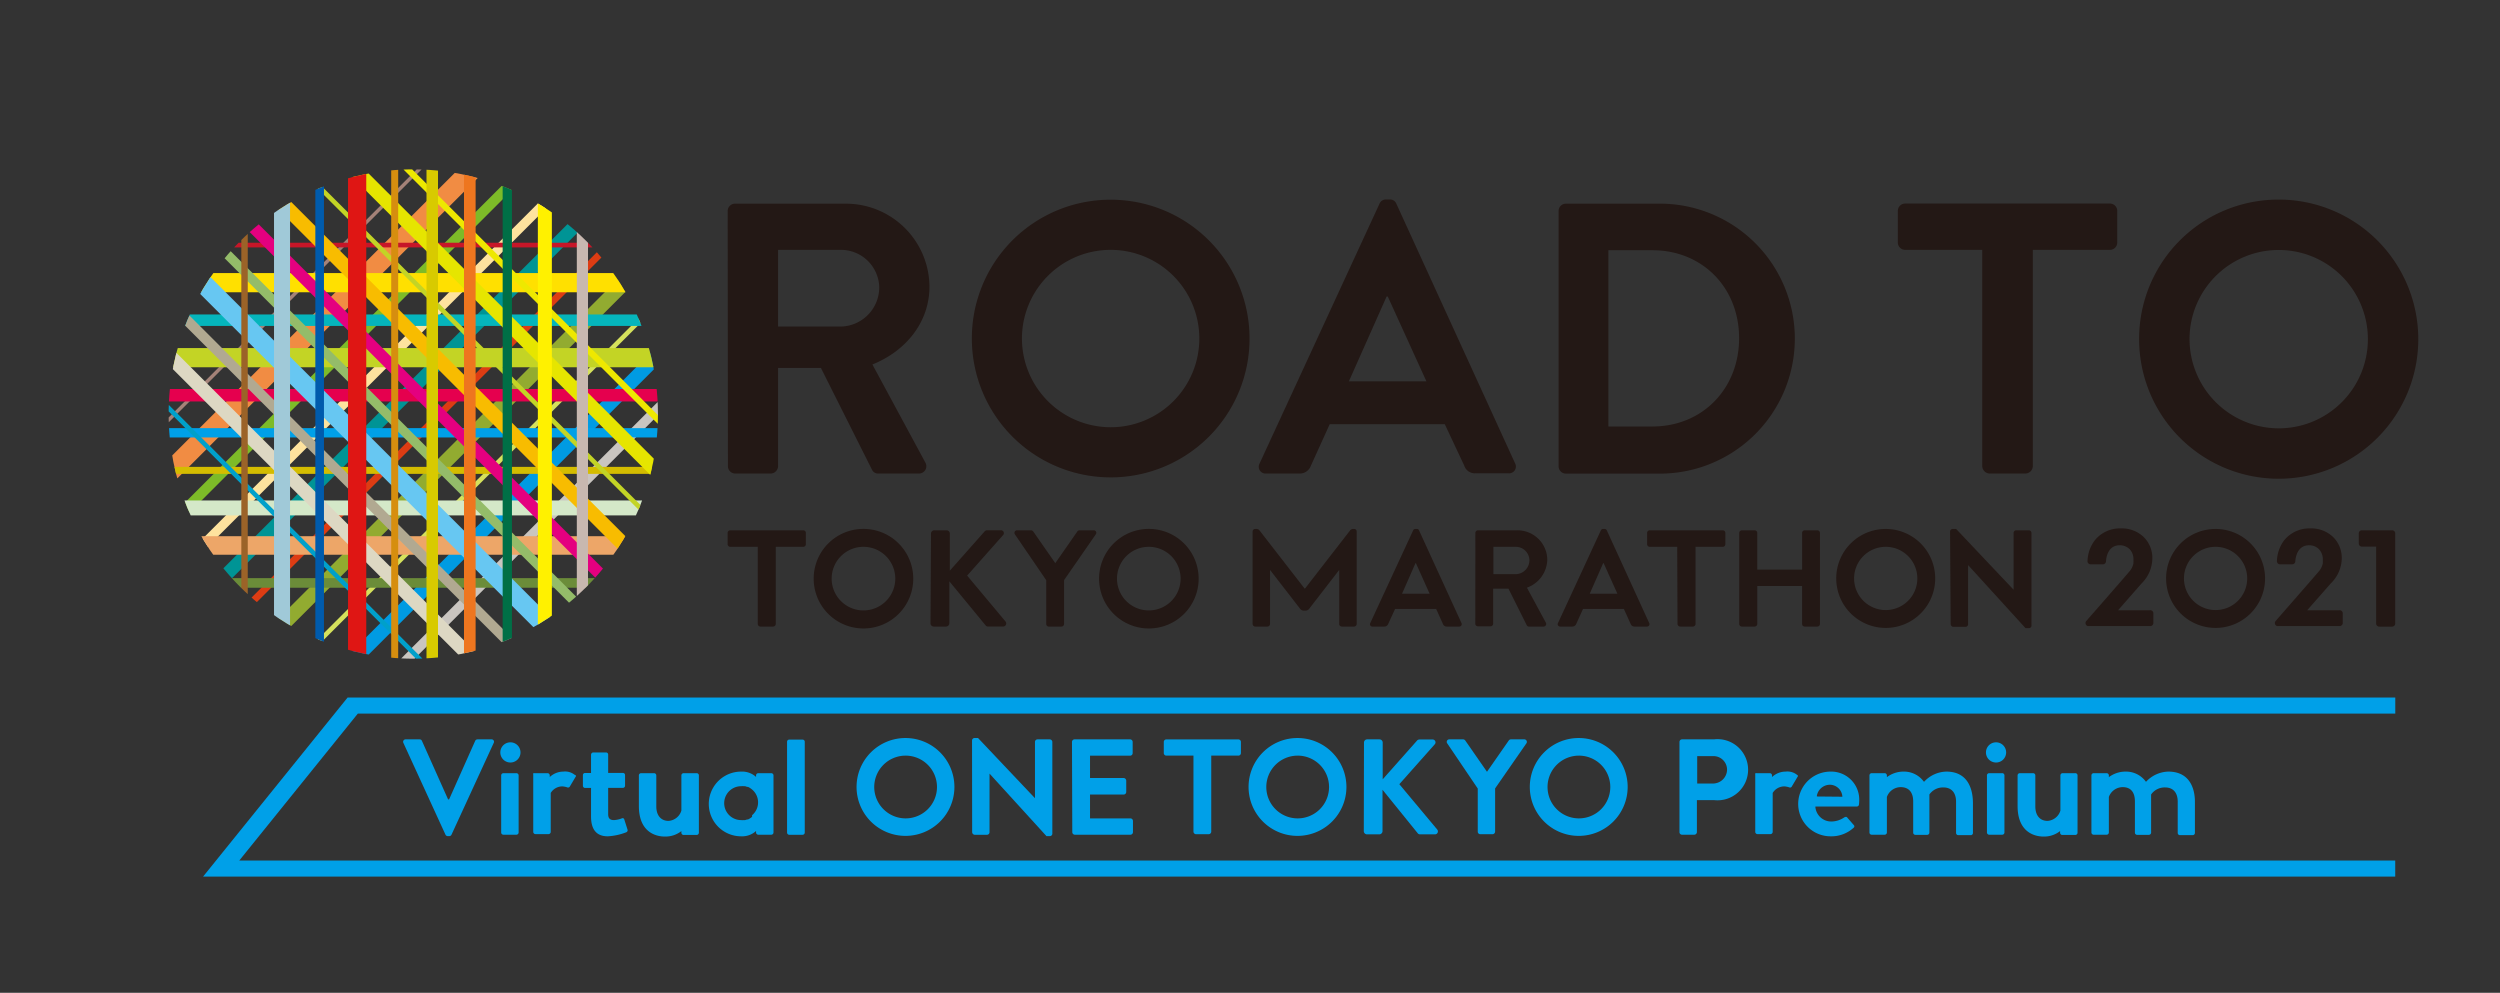 <svg xmlns="http://www.w3.org/2000/svg" xmlns:xlink="http://www.w3.org/1999/xlink" viewBox="0 0 408.73 162.31"><rect x="0" y="0" width="408.73" height="162.31" fill="#333333" stroke="none"/><defs><style>.cls-1,.cls-10,.cls-11,.cls-12,.cls-13,.cls-14,.cls-15,.cls-16,.cls-17,.cls-18,.cls-19,.cls-20,.cls-21,.cls-22,.cls-23,.cls-24,.cls-25,.cls-26,.cls-27,.cls-28,.cls-29,.cls-30,.cls-31,.cls-32,.cls-33,.cls-34,.cls-35,.cls-36,.cls-37,.cls-38,.cls-39,.cls-40,.cls-41,.cls-42,.cls-43,.cls-44,.cls-5,.cls-6,.cls-7,.cls-8,.cls-9{fill:none;}.cls-2{isolation:isolate;}.cls-3{clip-path:url(#clip-path);}.cls-4{mix-blend-mode:multiply;}.cls-5{stroke:#92ab30;}.cls-27,.cls-5{stroke-width:2.35px;}.cls-6{stroke:#d5e15c;}.cls-15,.cls-30,.cls-33,.cls-6{stroke-width:0.76px;}.cls-7{stroke:#dd3c13;}.cls-22,.cls-42,.cls-7{stroke-width:1.14px;}.cls-8{stroke:#009be2;}.cls-25,.cls-29,.cls-39,.cls-8{stroke-width:2.29px;}.cls-9{stroke:#c9c5c0;}.cls-17,.cls-9{stroke-width:1.57px;}.cls-10{stroke:#009495;stroke-width:2.15px;}.cls-11{stroke:#fee39e;}.cls-11,.cls-21,.cls-31{stroke-width:1.52px;}.cls-12{stroke:#f18c43;stroke-width:3.24px;}.cls-13{stroke:#7dbb28;}.cls-13,.cls-32{stroke-width:1.67px;}.cls-14{stroke:#a48278;stroke-width:0.57px;}.cls-15{stroke:#c71628;}.cls-16{stroke:#e5004e;stroke-width:2.04px;}.cls-17{stroke:#6b8c39;}.cls-18{stroke:#d4e8c8;stroke-width:2.44px;}.cls-19{stroke:#05b5bc;}.cls-19,.cls-43{stroke-width:1.88px;}.cls-20{stroke:#ffe000;}.cls-20,.cls-23,.cls-34{stroke-width:3.14px;}.cls-21{stroke:#00a0e8;}.cls-22{stroke:#d4bc00;}.cls-23,.cls-30{stroke:#c3d425;}.cls-24{stroke:#eda668;stroke-width:3.03px;}.cls-25{stroke:#ddd8c3;}.cls-26{stroke:#e4007f;stroke-width:1.94px;}.cls-27{stroke:#f8bc00;}.cls-28{stroke:#eee800;stroke-width:1.02px;}.cls-29{stroke:#e6e500;}.cls-31{stroke:#94bc69;}.cls-32{stroke:#b1a991;}.cls-33{stroke:#00a0ca;}.cls-34{stroke:#67c7f2;}.cls-35{stroke:#df1614;stroke-width:2.98px;}.cls-36{stroke:#9b6328;stroke-width:1.05px;}.cls-37{stroke:#ee761f;stroke-width:1.9px;}.cls-38{stroke:#006f46;stroke-width:1.52px;}.cls-39{stroke:#fff100;}.cls-40{stroke:#c8b8b0;stroke-width:1.83px;}.cls-41{stroke:#a0c9d8;stroke-width:2.62px;}.cls-42{stroke:#d68e0f;}.cls-43{stroke:#d8ca00;}.cls-44{stroke:#005bac;stroke-width:1.41px;}.cls-45{fill:#231815;}.cls-46{fill:#00a0e8;}</style><clipPath id="clip-path" transform="translate(14.21 14.3)"><path class="cls-1" d="M93.36,53.39a40,40,0,1,1-40-40A40,40,0,0,1,93.36,53.39Z"/></clipPath></defs><g class="cls-2"><g id="レイヤー_2" data-name="レイヤー 2"><g id="sentence"><rect class="cls-1" x="14.21" y="14.3" width="394.51" height="148"/><g class="cls-3"><g class="cls-4"><line class="cls-5" x1="121.91" y1="26.4" x2="26.31" y2="122"/><line class="cls-6" x1="126.25" y1="30.75" x2="30.66" y2="126.34"/><line class="cls-7" x1="117.57" y1="22.06" x2="21.97" y2="117.66"/><line class="cls-8" x1="130.59" y1="35.08" x2="34.99" y2="130.68"/><line class="cls-9" x1="134.93" y1="39.43" x2="39.33" y2="135.02"/><line class="cls-10" x1="113.23" y1="17.72" x2="17.63" y2="113.32"/><line class="cls-11" x1="108.89" y1="13.38" x2="13.29" y2="108.98"/><line class="cls-12" x1="100.21" y1="4.7" x2="4.61" y2="100.3"/><line class="cls-13" x1="104.55" y1="9.05" x2="8.95" y2="104.64"/><line class="cls-14" x1="95.87" y1="0.36" x2="0.27" y2="95.96"/></g><g class="cls-4"><line class="cls-15" x1="135.2" y1="40.07" y2="40.07"/><line class="cls-16" x1="135.2" y1="64.62" y2="64.62"/><line class="cls-17" x1="135.2" y1="95.31" y2="95.31"/><line class="cls-18" x1="135.2" y1="83.04" y2="83.04"/><line class="cls-19" x1="135.2" y1="52.35" y2="52.35"/><line class="cls-20" x1="135.2" y1="46.21" y2="46.21"/><line class="cls-21" x1="135.2" y1="70.76" y2="70.76"/><line class="cls-22" x1="135.2" y1="76.9" y2="76.9"/><line class="cls-23" x1="135.2" y1="58.48" y2="58.48"/><line class="cls-24" x1="135.2" y1="89.18" y2="89.18"/></g><g class="cls-4"><line class="cls-25" x1="100.21" y1="130.68" x2="4.61" y2="35.08"/><line class="cls-26" x1="117.57" y1="113.32" x2="21.97" y2="17.72"/><line class="cls-27" x1="121.91" y1="108.98" x2="26.31" y2="13.38"/><line class="cls-28" x1="134.93" y1="95.96" x2="39.33" y2="0.36"/><line class="cls-29" x1="130.59" y1="100.3" x2="34.99" y2="4.71"/><line class="cls-30" x1="126.25" y1="104.64" x2="30.66" y2="9.04"/><line class="cls-31" x1="113.23" y1="117.66" x2="17.63" y2="22.06"/><line class="cls-32" x1="104.54" y1="126.34" x2="8.96" y2="30.75"/><line class="cls-33" x1="95.87" y1="135.02" x2="0.27" y2="39.42"/><line class="cls-34" x1="108.89" y1="122" x2="13.29" y2="26.4"/></g><g class="cls-4"><line class="cls-35" x1="58.39" y1="135.29" x2="58.39" y2="0.09"/><line class="cls-36" x1="39.98" y1="135.29" x2="39.98" y2="0.09"/><line class="cls-37" x1="76.81" y1="135.29" x2="76.81" y2="0.09"/><line class="cls-38" x1="82.94" y1="135.29" x2="82.94" y2="0.09"/><line class="cls-39" x1="89.08" y1="135.29" x2="89.08" y2="0.09"/><line class="cls-40" x1="95.22" y1="135.29" x2="95.22" y2="0.39"/><line class="cls-41" x1="46.11" y1="135.29" x2="46.11" y2="0.09"/><line class="cls-42" x1="64.53" y1="135.29" x2="64.53" y2="0.09"/><line class="cls-43" x1="70.67" y1="135.29" x2="70.67" y2="0.09"/><line class="cls-44" x1="52.26" y1="135.29" x2="52.26" y2="0.09"/></g></g><path class="cls-45" d="M260,75.1h-4.49a.43.43,0,0,1-.43-.43V72.83a.43.43,0,0,1,.43-.43h11.94a.42.42,0,0,1,.42.43v1.84a.42.42,0,0,1-.42.43H263V87.71a.44.44,0,0,1-.43.43h-2.09a.45.45,0,0,1-.43-.43Z" transform="translate(14.21 14.3)"/><path class="cls-45" d="M209.82,87.56l7-15.13a.39.39,0,0,1,.38-.25h.22a.36.36,0,0,1,.38.25l6.93,15.13a.4.4,0,0,1-.39.58h-2a.65.65,0,0,1-.65-.45l-1.1-2.43h-6.72l-1.11,2.43a.67.67,0,0,1-.65.45h-2A.39.39,0,0,1,209.82,87.56Zm9.7-4.79-2.24-5h-.07l-2.2,5Z" transform="translate(14.21 14.3)"/><path class="cls-45" d="M227,72.83a.43.43,0,0,1,.43-.43h6.43a4.87,4.87,0,0,1,4.9,4.84,5,5,0,0,1-3.33,4.54l3.09,5.71a.43.43,0,0,1-.39.65h-2.36a.39.39,0,0,1-.36-.2l-3-6h-2.5v5.73a.44.44,0,0,1-.42.43h-2.07a.43.43,0,0,1-.43-.43Zm6.61,6.74a2.28,2.28,0,0,0,2.23-2.29,2.24,2.24,0,0,0-2.23-2.18h-3.66v4.47Z" transform="translate(14.21 14.3)"/><path class="cls-45" d="M240.51,87.56l7-15.13a.39.39,0,0,1,.38-.25h.22a.39.39,0,0,1,.39.25l6.92,15.13a.4.4,0,0,1-.39.58h-2a.65.65,0,0,1-.65-.45l-1.1-2.43H244.6l-1.1,2.43a.68.68,0,0,1-.66.45h-2A.39.39,0,0,1,240.51,87.56Zm9.71-4.79-2.25-5h-.07l-2.2,5Z" transform="translate(14.21 14.3)"/><path class="cls-45" d="M270.14,72.83a.44.44,0,0,1,.43-.43h2.09a.43.43,0,0,1,.43.43v6h7.33v-6a.42.42,0,0,1,.42-.43h2.07a.44.44,0,0,1,.43.43V87.71a.44.44,0,0,1-.43.43h-2.07a.42.42,0,0,1-.42-.43v-6.2h-7.33v6.2a.43.43,0,0,1-.43.43h-2.09a.44.44,0,0,1-.43-.43Z" transform="translate(14.21 14.3)"/><path class="cls-45" d="M294.07,72.18A8.09,8.09,0,1,1,286,80.29,8.08,8.08,0,0,1,294.07,72.18Zm0,13.26a5.17,5.17,0,1,0-5.15-5.15A5.17,5.17,0,0,0,294.07,85.44Z" transform="translate(14.21 14.3)"/><path class="cls-45" d="M348,72.18a8.09,8.09,0,1,1-8.07,8.11A8.08,8.08,0,0,1,348,72.18Zm0,13.26a5.17,5.17,0,1,0-5.15-5.15A5.18,5.18,0,0,0,348,85.44Z" transform="translate(14.21 14.3)"/><path class="cls-45" d="M304.61,72.58a.43.43,0,0,1,.43-.4h.56L315,82.12h0V72.83a.42.42,0,0,1,.42-.43h2.07a.44.44,0,0,1,.43.43V88a.42.42,0,0,1-.43.4h-.54l-9.39-10.31h0v9.66a.42.42,0,0,1-.42.43h-2a.45.45,0,0,1-.43-.43Z" transform="translate(14.21 14.3)"/><path class="cls-45" d="M207.26,72.18h-.21a.64.64,0,0,0-.57.29l-7.32,9.44h-.09l-7.32-9.44a.64.64,0,0,0-.57-.29H191a.42.42,0,0,0-.42.4V87.71a.44.44,0,0,0,.42.43h2a.43.43,0,0,0,.43-.43V78.88h0l4.88,6.3a.74.74,0,0,0,.56.35h.43a.77.77,0,0,0,.57-.35l4.87-6.3h0v8.83a.43.43,0,0,0,.43.43h2a.44.44,0,0,0,.43-.43V72.58A.42.42,0,0,0,207.26,72.18Z" transform="translate(14.21 14.3)"/><path class="cls-45" d="M126.93,72.17a8.14,8.14,0,1,1-8.11,8.16A8.13,8.13,0,0,1,126.93,72.17Zm0,13.33a5.2,5.2,0,1,0-5.17-5.17A5.2,5.2,0,0,0,126.93,85.5Z" transform="translate(14.21 14.3)"/><path class="cls-45" d="M138,72.94a.53.53,0,0,1,.54-.54h2a.54.54,0,0,1,.54.54V79l5.66-6.39a.55.55,0,0,1,.43-.22h2.25a.47.47,0,0,1,.36.8l-5.87,6.62,6.3,7.53a.5.5,0,0,1-.41.79h-2.45a.47.47,0,0,1-.4-.16L141,80.74V87.6a.55.55,0,0,1-.54.54h-2a.53.53,0,0,1-.54-.54Z" transform="translate(14.21 14.3)"/><path class="cls-45" d="M156.84,80.56l-5.13-7.51a.42.42,0,0,1,.36-.65h2.29a.43.43,0,0,1,.36.2l3.6,5.17,3.6-5.17a.43.43,0,0,1,.36-.2h2.31a.41.41,0,0,1,.36.65l-5.19,7.49v7.17a.44.44,0,0,1-.43.43h-2.07a.42.42,0,0,1-.42-.43Z" transform="translate(14.21 14.3)"/><path class="cls-45" d="M173.59,72.17a8.14,8.14,0,1,1-8.11,8.16A8.13,8.13,0,0,1,173.59,72.17Zm0,13.33a5.2,5.2,0,1,0-5.18-5.17A5.2,5.2,0,0,0,173.59,85.5Z" transform="translate(14.21 14.3)"/><path class="cls-45" d="M376.88,72.4h-4.94a.5.5,0,0,0-.51.5v1.67a.51.51,0,0,0,.51.5h2.33V87.64a.51.51,0,0,0,.5.51h2.11a.51.51,0,0,0,.51-.51V72.9A.5.5,0,0,0,376.88,72.4Z" transform="translate(14.21 14.3)"/><path class="cls-45" d="M337.25,85.47h-5.17l3.84-4.38h0A5.83,5.83,0,0,0,337.68,77a4.79,4.79,0,0,0-1.37-3.46,5.17,5.17,0,0,0-3.78-1.45,5.27,5.27,0,0,0-4.3,2,5.94,5.94,0,0,0-1.15,3.33.49.49,0,0,0,.14.38.47.47,0,0,0,.37.16h2a.5.5,0,0,0,.51-.46c.12-1.68.93-2.65,2.21-2.65a2.27,2.27,0,0,1,1.65.63,2.35,2.35,0,0,1,.63,1.75,2.7,2.7,0,0,1,0,.49v0s0,.06,0,.09v0a2.89,2.89,0,0,1-.52,1.15c-.4.52-6.51,7.49-7.21,8.29a.52.52,0,0,0-.06.53.45.45,0,0,0,.41.28h10.14a.51.51,0,0,0,.5-.51V86A.51.51,0,0,0,337.25,85.47Z" transform="translate(14.21 14.3)"/><path class="cls-45" d="M368.21,85.47H363l3.85-4.38h0A5.83,5.83,0,0,0,368.65,77a4.79,4.79,0,0,0-1.37-3.46,5.17,5.17,0,0,0-3.78-1.45,5.3,5.3,0,0,0-4.31,2,5.93,5.93,0,0,0-1.14,3.33.52.52,0,0,0,.13.38.49.49,0,0,0,.37.16h2a.5.5,0,0,0,.5-.46c.13-1.68.94-2.65,2.22-2.65a2.23,2.23,0,0,1,1.64.63,2.4,2.4,0,0,1,.64,1.75,4,4,0,0,1,0,.49v0s0,.06,0,.09v0a3,3,0,0,1-.52,1.15c-.41.52-6.52,7.49-7.21,8.29a.5.5,0,0,0-.06.53.45.45,0,0,0,.4.28h10.14a.51.51,0,0,0,.51-.51V86A.51.51,0,0,0,368.21,85.47Z" transform="translate(14.21 14.3)"/><path class="cls-45" d="M109.68,75.1h-4.5a.43.43,0,0,1-.43-.43V72.83a.43.43,0,0,1,.43-.43h11.94a.42.42,0,0,1,.42.43v1.84a.42.42,0,0,1-.42.43h-4.5V87.71a.44.44,0,0,1-.43.43H110.1a.44.44,0,0,1-.42-.43Z" transform="translate(14.21 14.3)"/><path class="cls-45" d="M104.76,20.18A1.2,1.2,0,0,1,106,19h18a13.66,13.66,0,0,1,13.75,13.56c0,5.8-3.84,10.53-9.33,12.73l8.64,16A1.2,1.2,0,0,1,136,63.12h-6.62a1.08,1.08,0,0,1-1-.57L120,45.85h-7V61.92a1.24,1.24,0,0,1-1.19,1.2H106a1.2,1.2,0,0,1-1.2-1.2Zm18.53,18.91a6.42,6.42,0,0,0,6.25-6.43,6.27,6.27,0,0,0-6.25-6.11H113V39.09Z" transform="translate(14.21 14.3)"/><path class="cls-45" d="M191.72,61.48,211.33,19a1.12,1.12,0,0,1,1.06-.69H213a1.1,1.1,0,0,1,1.08.69l19.41,42.44a1.11,1.11,0,0,1-1.08,1.64H227a1.81,1.81,0,0,1-1.82-1.26L222,55.05H203.19l-3.09,6.81a1.91,1.91,0,0,1-1.83,1.26h-5.49A1.11,1.11,0,0,1,191.72,61.48ZM219,48.05l-6.32-13.87h-.19l-6.17,13.87Z" transform="translate(14.21 14.3)"/><path class="cls-45" d="M167.31,18.35a22.7,22.7,0,1,1-22.63,22.76A22.66,22.66,0,0,1,167.31,18.35Zm0,37.2a14.5,14.5,0,1,0-14.44-14.44A14.52,14.52,0,0,0,167.31,55.55Z" transform="translate(14.21 14.3)"/><path class="cls-45" d="M358.27,18.33a22.82,22.82,0,1,1-22.75,22.88A22.77,22.77,0,0,1,358.27,18.33Zm0,37.4a14.58,14.58,0,1,0-14.51-14.52A14.62,14.62,0,0,0,358.27,55.73Z" transform="translate(14.21 14.3)"/><path class="cls-45" d="M309.87,26.55h-12.6a1.2,1.2,0,0,1-1.2-1.2V20.18a1.2,1.2,0,0,1,1.2-1.2h33.48a1.19,1.19,0,0,1,1.19,1.2v5.17a1.19,1.19,0,0,1-1.19,1.2H318.14V61.92a1.24,1.24,0,0,1-1.2,1.2h-5.87a1.25,1.25,0,0,1-1.2-1.2Z" transform="translate(14.21 14.3)"/><path class="cls-45" d="M240.61,20.18A1.18,1.18,0,0,1,241.75,19h14.94a22.07,22.07,0,1,1,0,44.13H241.75a1.19,1.19,0,0,1-1.14-1.2Zm15.32,35.25c8.2,0,14.19-6.18,14.19-14.44s-6-14.38-14.19-14.38h-7.18V55.43Z" transform="translate(14.21 14.3)"/><path class="cls-46" d="M260.37,107a.42.42,0,0,1,.43-.42H266a5,5,0,1,1,0,9.93h-2.78v5.24a.44.44,0,0,1-.42.42H260.8a.42.42,0,0,1-.43-.42Zm5.48,6.8a2.3,2.3,0,0,0,2.3-2.32,2.22,2.22,0,0,0-2.3-2.16h-2.58v4.48Z" transform="translate(14.21 14.3)"/><path class="cls-46" d="M312,107.07a1.65,1.65,0,0,0,0,3.29,1.65,1.65,0,1,0,0-3.29Z" transform="translate(14.21 14.3)"/><path class="cls-46" d="M313.09,112.11H311a.36.36,0,0,0-.36.36v9.35a.37.37,0,0,0,.36.35h2.14a.37.37,0,0,0,.36-.35v-9.35A.36.36,0,0,0,313.09,112.11Z" transform="translate(14.21 14.3)"/><path class="cls-46" d="M340.29,111.85a5.13,5.13,0,0,0-3.54,1.56l-.11.11-.09-.12a4,4,0,0,0-3.26-1.55,4.54,4.54,0,0,0-2.72.91v-.29a.36.36,0,0,0-.35-.36h-2.14a.36.36,0,0,0-.36.36v9.35a.37.37,0,0,0,.36.35h2.14a.37.37,0,0,0,.35-.35V116a2.42,2.42,0,0,1,2.26-1.61c1.32,0,2,.83,2,2.33v5.12a.36.36,0,0,0,.36.35h1.94a.37.37,0,0,0,.35-.35v-5.25c0-.45,0-1,0-1v0l0,0a2.71,2.71,0,0,1,2.28-1.15c1.32,0,2.07.85,2.07,2.33v5.12a.36.36,0,0,0,.36.35h2.09a.36.36,0,0,0,.36-.35v-4.94C344.68,115.37,344.25,111.85,340.29,111.85Z" transform="translate(14.21 14.3)"/><path class="cls-46" d="M304,111.85a5.1,5.1,0,0,0-3.54,1.56l-.11.11-.1-.12a4,4,0,0,0-3.25-1.55,4.51,4.51,0,0,0-2.72.91v-.29a.36.36,0,0,0-.35-.36h-2.15a.36.36,0,0,0-.35.36v9.35a.37.37,0,0,0,.35.35h2.15a.37.37,0,0,0,.35-.35V116a2.41,2.41,0,0,1,2.25-1.61c1.32,0,2.05.83,2.05,2.33v5.12a.36.36,0,0,0,.36.35h1.93a.37.37,0,0,0,.36-.35v-5.25c0-.45,0-1,0-1v0l0,0a2.71,2.71,0,0,1,2.29-1.15c1.31,0,2.07.85,2.07,2.33v5.12a.36.36,0,0,0,.36.35H308a.35.35,0,0,0,.35-.35v-4.94C308.34,115.37,307.92,111.85,304,111.85Z" transform="translate(14.21 14.3)"/><path class="cls-46" d="M325.13,112.11H323a.36.36,0,0,0-.35.36v5.76a2.37,2.37,0,0,1-2.1,1.68c-1.25,0-2-.9-2-2.36v-5.08a.36.36,0,0,0-.36-.36H316a.36.36,0,0,0-.35.36v5c0,4.47,3,5,4.23,5a4.22,4.22,0,0,0,2.72-.9v.29a.37.37,0,0,0,.35.35h2.15a.37.37,0,0,0,.35-.35v-9.35A.36.36,0,0,0,325.13,112.11Z" transform="translate(14.21 14.3)"/><path class="cls-46" d="M279.59,112.38a2.51,2.51,0,0,0-1.86-.53,3.28,3.28,0,0,0-2.23.89v-.27a.36.36,0,0,0-.35-.36H273a.31.31,0,0,0-.13,0l-.06,0-.05,0,0,.05a.21.21,0,0,0,0,.06.37.37,0,0,0,0,.15v9.35a.37.37,0,0,0,.35.35h2.15a.37.37,0,0,0,.35-.35v-6.38a2.23,2.23,0,0,1,1.92-1.07,3,3,0,0,1,.79.16.32.32,0,0,0,.43-.17l1-1.68A.29.29,0,0,0,279.59,112.38Z" transform="translate(14.21 14.3)"/><path class="cls-46" d="M289.71,117.28a6.76,6.76,0,0,0,.05-.76,4.58,4.58,0,0,0-4.69-4.67,5.29,5.29,0,0,0,0,10.58,5.37,5.37,0,0,0,3.76-1.39.26.26,0,0,0,.13-.22.3.3,0,0,0-.11-.25l-1.06-1.22c-.08-.09-.19-.17-.5,0a3.75,3.75,0,0,1-2.09.66,2.6,2.6,0,0,1-2.61-2.37v-.08h6.75A.36.36,0,0,0,289.71,117.28Zm-6.88-1.36v-.09A2.17,2.17,0,0,1,285,114a2.07,2.07,0,0,1,2,1.88v.08Z" transform="translate(14.21 14.3)"/><path class="cls-46" d="M51.74,107.16a.4.4,0,0,1,.38-.58H54.4a.39.39,0,0,1,.37.24l4.28,9.58h.16l4.27-9.58a.42.42,0,0,1,.38-.24h2.28a.39.39,0,0,1,.37.58l-6.9,15a.41.41,0,0,1-.38.24H59a.41.41,0,0,1-.38-.24Z" transform="translate(14.21 14.3)"/><path class="cls-46" d="M69.11,107.07a1.65,1.65,0,0,0,0,3.29,1.65,1.65,0,1,0,0-3.29Z" transform="translate(14.21 14.3)"/><path class="cls-46" d="M70.22,112.11H68.08a.36.36,0,0,0-.35.36v9.35a.36.36,0,0,0,.35.35h2.14a.37.37,0,0,0,.36-.35v-9.35A.36.36,0,0,0,70.22,112.11Z" transform="translate(14.21 14.3)"/><path class="cls-46" d="M129.05,120.92h2.17a.35.35,0,0,1,.35.35v14.85a.36.36,0,0,1-.36.36h-2.17a.36.36,0,0,1-.36-.36V121.27A.35.35,0,0,1,129.05,120.92Z"/><path class="cls-46" d="M85.15,122.43a9.63,9.63,0,0,0,3-.65.4.4,0,0,0,.23-.21.36.36,0,0,0,0-.25l-.52-1.63a.29.29,0,0,0-.15-.2.28.28,0,0,0-.24,0,4.23,4.23,0,0,1-1.31.29c-.83,0-.94-.51-.94-1v-4.27h2.41a.35.35,0,0,0,.35-.35v-1.73a.34.34,0,0,0-.35-.36H85.22v-3a.34.34,0,0,0-.33-.35l-2.12,0a.38.38,0,0,0-.35.36v3h-1a.34.34,0,0,0-.33.36v1.73a.35.35,0,0,0,.33.35h1v4.68C82.42,121.35,83.34,122.43,85.15,122.43Z" transform="translate(14.21 14.3)"/><path class="cls-46" d="M99.69,112.11H97.55a.36.36,0,0,0-.36.36v5.76a2.37,2.37,0,0,1-2.1,1.68c-1.24,0-2-.9-2-2.36v-5.08a.36.36,0,0,0-.35-.36H90.6a.36.36,0,0,0-.36.36v5c0,4.47,3,5,4.23,5a4.24,4.24,0,0,0,2.72-.89v.28a.37.37,0,0,0,.36.35h2.14a.38.38,0,0,0,.36-.35v-9.35A.36.36,0,0,0,99.69,112.11Z" transform="translate(14.21 14.3)"/><path class="cls-46" d="M79.75,112.38a2.5,2.5,0,0,0-1.86-.53,3.25,3.25,0,0,0-2.22.89v-.27a.36.36,0,0,0-.36-.36H73.17a.28.28,0,0,0-.13,0l-.07,0,0,0a.1.1,0,0,1,0,.05l0,.06a.4.4,0,0,0,0,.15v9.35a.37.37,0,0,0,.36.35h2.14a.37.37,0,0,0,.36-.35v-6.38a2.23,2.23,0,0,1,1.91-1.07,2.89,2.89,0,0,1,.79.16.33.33,0,0,0,.44-.17l1-1.68A.27.27,0,0,0,79.75,112.38Z" transform="translate(14.21 14.3)"/><path class="cls-46" d="M111.9,112.11h-2.15a.36.36,0,0,0-.35.36v.25a3.39,3.39,0,0,0-2.44-.87,5.29,5.29,0,1,0,0,10.58,3.39,3.39,0,0,0,2.44-.87v.26a.37.37,0,0,0,.35.35h2.15a.37.37,0,0,0,.35-.35v-9.35A.36.36,0,0,0,111.9,112.11Zm-3.15,7.13-.1.08a1.53,1.53,0,0,1-.22.16,2.53,2.53,0,0,1-.36.2l-.14,0-.33.1-.15,0a2.63,2.63,0,0,1-.49,0h0a2.77,2.77,0,0,1,0-5.54h0a2.63,2.63,0,0,1,.49,0l.15,0a2.13,2.13,0,0,1,.33.11l.14,0a2.47,2.47,0,0,1,.36.19l.22.16.1.08a2.74,2.74,0,0,1,0,4.2Z" transform="translate(14.21 14.3)"/><path class="cls-46" d="M197.92,106.36a8,8,0,1,1-8,8A8,8,0,0,1,197.92,106.36Zm0,13.14a5.13,5.13,0,1,0-5.1-5.1A5.13,5.13,0,0,0,197.92,119.5Z" transform="translate(14.21 14.3)"/><path class="cls-46" d="M208.79,107.11a.52.52,0,0,1,.53-.53h2a.53.53,0,0,1,.53.53v6l5.58-6.29a.55.55,0,0,1,.43-.22H220a.47.47,0,0,1,.36.79l-5.79,6.52,6.21,7.43a.48.48,0,0,1-.4.77H218a.48.48,0,0,1-.4-.15l-5.78-7.14v6.76a.53.53,0,0,1-.53.53h-2a.52.52,0,0,1-.53-.53Z" transform="translate(14.21 14.3)"/><path class="cls-46" d="M227.39,114.62l-5-7.4a.41.41,0,0,1,.35-.64H225a.45.45,0,0,1,.36.2l3.54,5.1,3.55-5.1a.42.42,0,0,1,.35-.2H235a.41.41,0,0,1,.35.64l-5.12,7.38v7.07a.44.44,0,0,1-.42.42h-2a.42.42,0,0,1-.42-.42Z" transform="translate(14.21 14.3)"/><path class="cls-46" d="M243.9,106.36a8,8,0,1,1-8,8A8,8,0,0,1,243.9,106.36Zm0,13.14a5.13,5.13,0,1,0-5.1-5.1A5.13,5.13,0,0,0,243.9,119.5Z" transform="translate(14.21 14.3)"/><path class="cls-46" d="M180.91,109.24h-4.43a.42.42,0,0,1-.42-.42V107a.41.41,0,0,1,.42-.41h11.77a.41.41,0,0,1,.42.41v1.82a.42.42,0,0,1-.42.42h-4.43v12.43a.44.44,0,0,1-.42.42h-2.07a.44.44,0,0,1-.42-.42Z" transform="translate(14.21 14.3)"/><path class="cls-46" d="M133.83,106.36a8,8,0,1,1-8,8A8,8,0,0,1,133.83,106.36Zm0,13.14a5.13,5.13,0,1,0-5.11-5.1A5.14,5.14,0,0,0,133.83,119.5Z" transform="translate(14.21 14.3)"/><path class="cls-46" d="M161.05,107a.42.42,0,0,1,.43-.42h9.06a.42.42,0,0,1,.43.42v1.83a.42.42,0,0,1-.43.42H164v3.65h5.5a.44.44,0,0,1,.42.43v1.85a.42.42,0,0,1-.42.42H164v3.9h6.59a.42.42,0,0,1,.43.42v1.83a.42.42,0,0,1-.43.42h-9.06a.42.42,0,0,1-.43-.42Z" transform="translate(14.21 14.3)"/><path class="cls-46" d="M144.71,106.76a.41.41,0,0,1,.42-.4h.56L155,116.2h0V107a.42.42,0,0,1,.42-.42h2a.44.44,0,0,1,.42.42v15a.41.41,0,0,1-.42.4h-.54l-9.31-10.22h0v9.58a.42.42,0,0,1-.42.42h-2a.44.44,0,0,1-.42-.42Z" transform="translate(14.21 14.3)"/><polygon class="cls-46" points="391.61 116.67 391.61 114.04 60.62 114.04 57.25 114.04 56.83 114.04 33.2 143.32 37 143.32 391.6 143.32 391.6 140.69 39.12 140.69 58.5 116.67 391.61 116.67"/></g></g></g></svg>